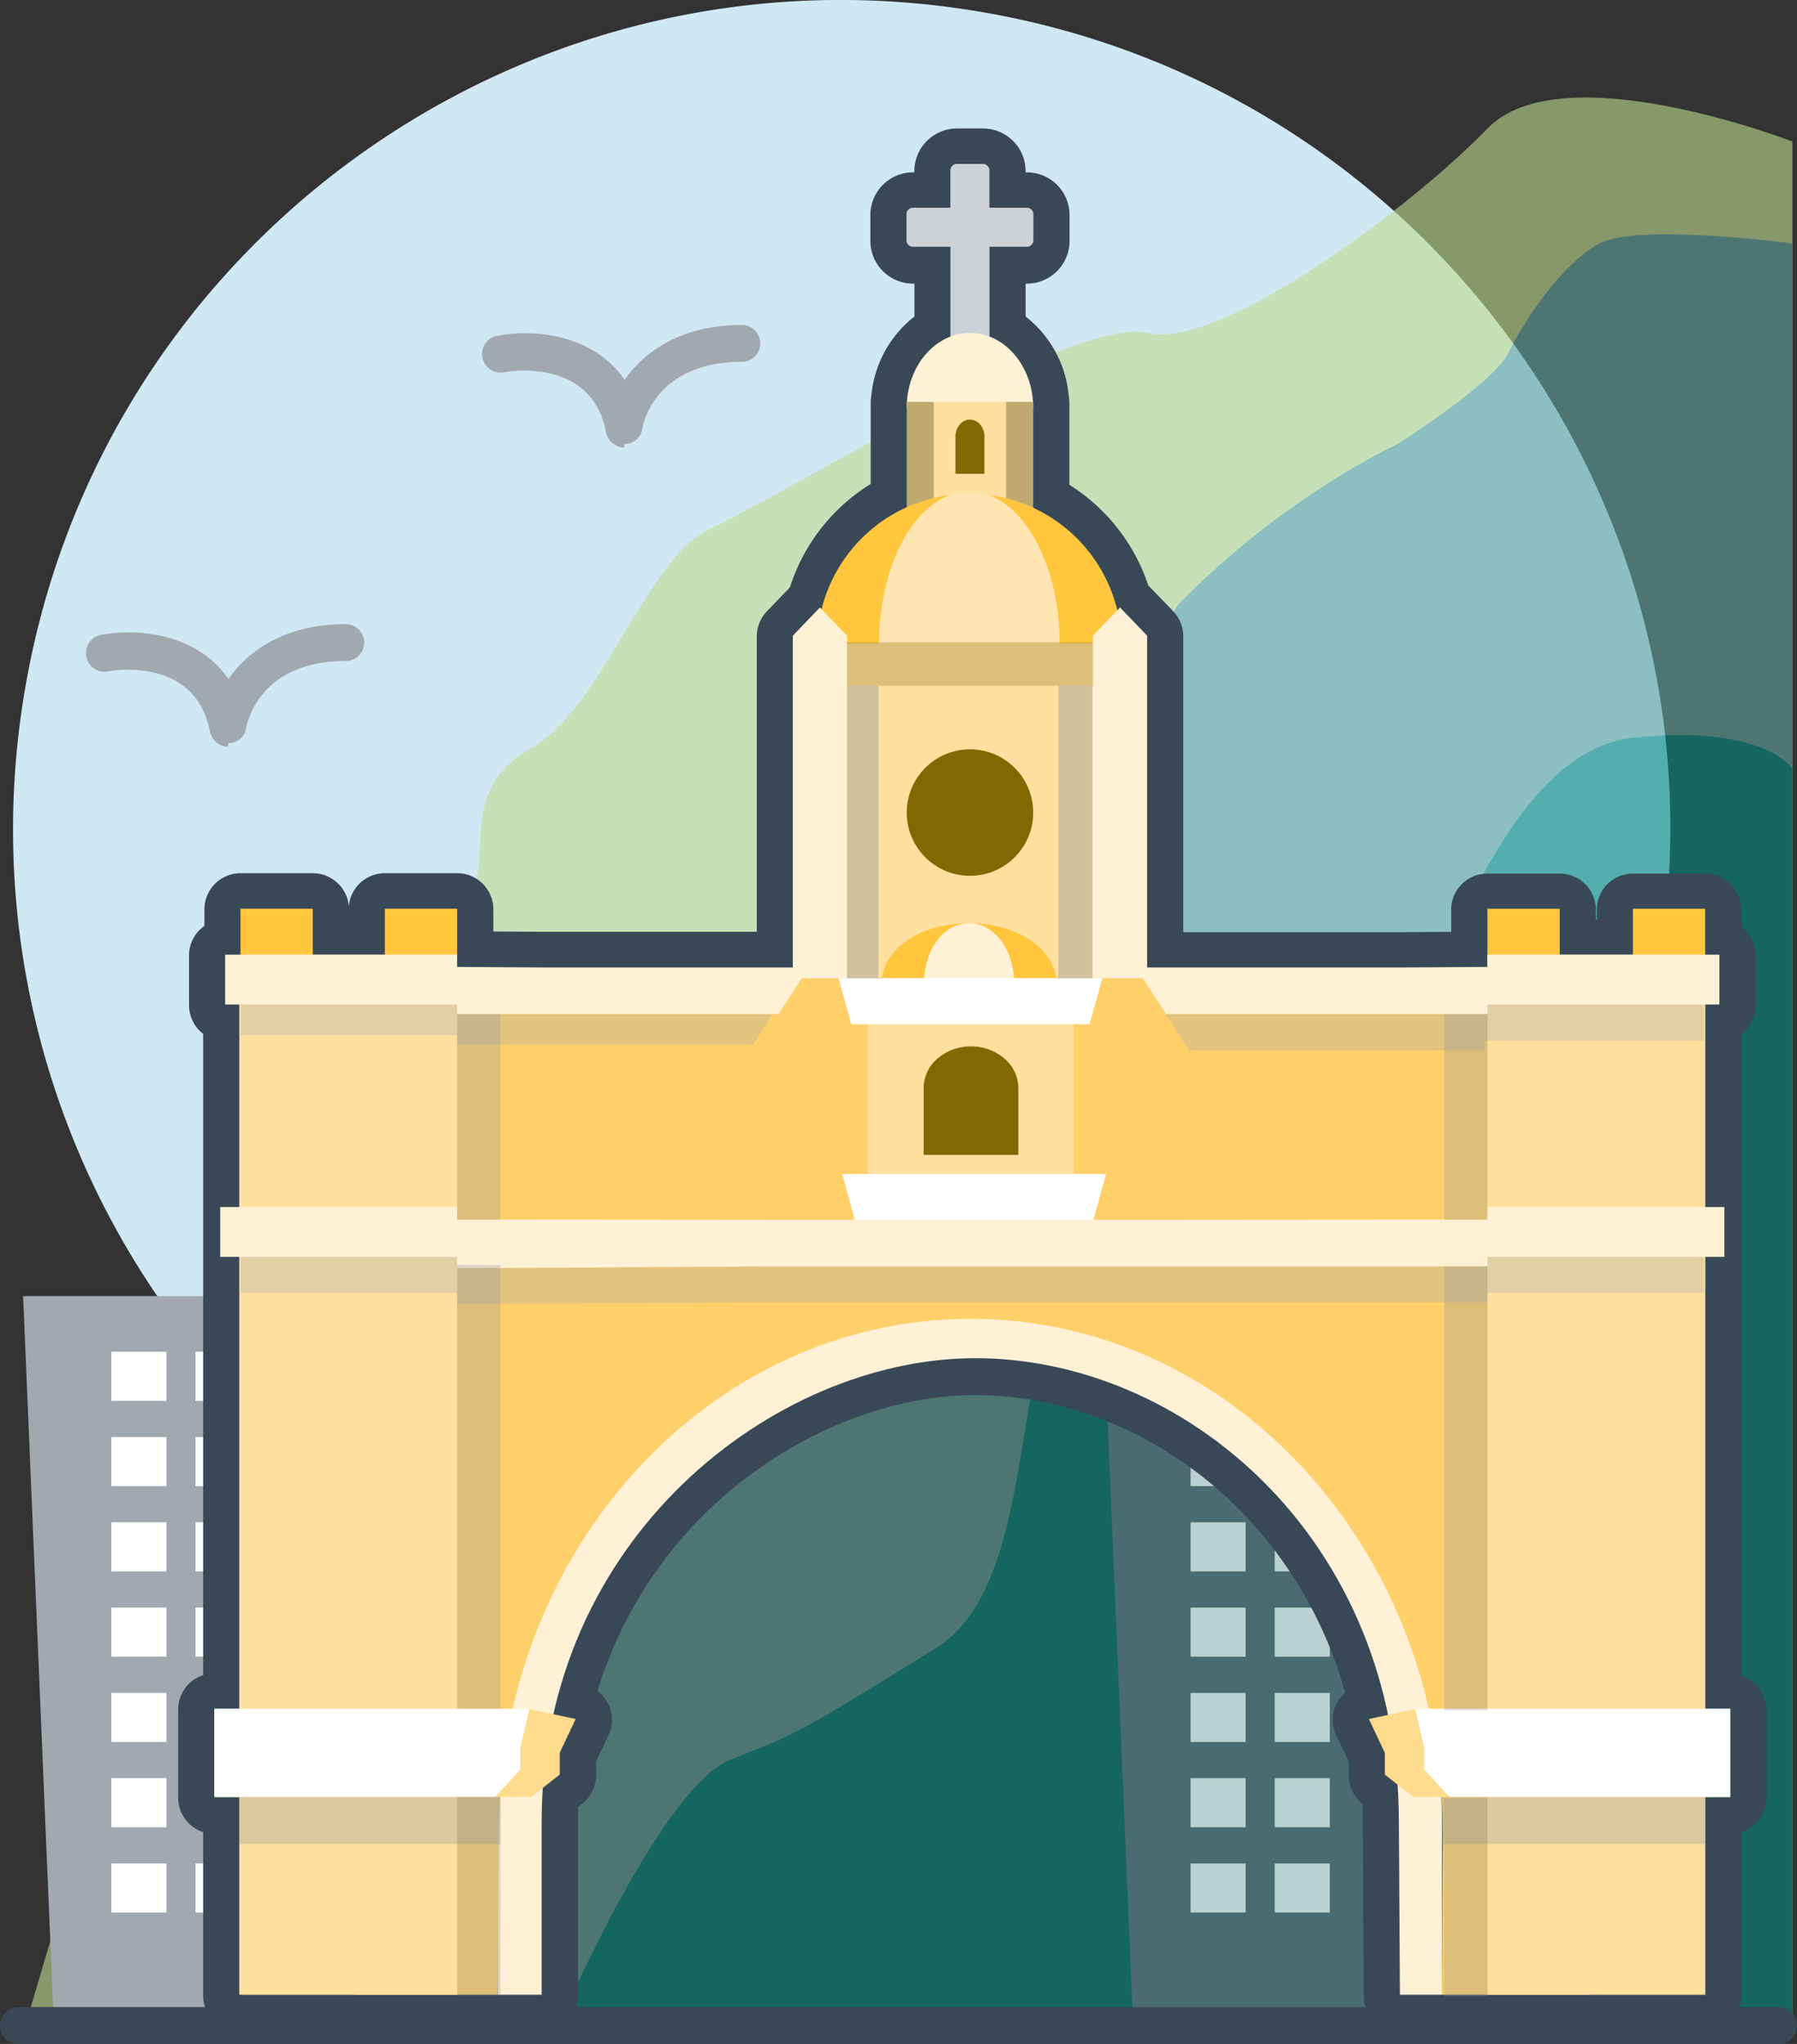 <svg xmlns="http://www.w3.org/2000/svg" width="488" height="554.94" viewBox="0 0 488 554.94"><rect x="0" y="0" width="488" height="554.94" fill="#333333" stroke="none"/><path d="M457,262.77C475.12,139.83,390.16,25.48,267.22,7.35S29.93,74.19,11.81,197.13A224.45,224.45,0,0,0,62.66,375.32Z" transform="translate(-5.83 -4.92)" fill="#d0e8f4"/><path d="M67.72,207.68a5.24,5.24,0,0,1-4.91-4.29C58.82,183,36.13,187,35.17,187.22a5.05,5.05,0,0,1-1.9-9.92c9.25-1.78,25.91-.78,34.6,12,5.34-7.66,15.24-14.91,31.85-14.91a5,5,0,1,1,0,10c-23.93,0-26.94,17.51-27.06,18.26a4.74,4.74,0,0,1-4.84,4C67.79,207.68,67.75,207.68,67.72,207.68Z" transform="translate(-5.83 -4.92)" fill="#a1a8b0"/><path d="M175.29,126.45a5.22,5.22,0,0,1-4.9-4.28c-4-20.38-26.68-16.37-27.65-16.18a5,5,0,0,1-1.89-9.91c9.25-1.79,25.9-.79,34.59,12,5.35-7.66,15.24-14.91,31.86-14.91a5,5,0,0,1,0,10c-23.94,0-27,17.5-27.07,18.26a4.73,4.73,0,0,1-4.83,4C175.36,126.45,175.33,126.45,175.29,126.45Z" transform="translate(-5.83 -4.92)" fill="#a1a8b0"/><g opacity="0.6"><path d="M492.58,43.36S429.89,19,409.79,39.8s-72.34,60.3-92.44,55.51-100.76,45.08-118.5,53.07-29.12,48.79-49.23,60S140.18,240,133.08,248s-10.64,67.84-29.56,74.68-34.3,50-39,61.2S13.64,551.71,13.64,551.71H492.58Z" transform="translate(-5.83 -4.92)" fill="#c0dc8f"/><path d="M492.58,71V551.71H21.7s60.17-123.6,89-131.78,57.44-15.21,65.28-17.93,21.69-76.73,50.47-96.27S265,291.8,265,291.8s37.49-87.32,60.75-122.68c28.48-29.39,59.58-43.63,59.58-43.63s25.89-16.35,29.95-24.53,14.52-24.54,25-30S492.58,71,492.58,71Z" transform="translate(-5.83 -4.92)" fill="#5fa49f"/><path d="M492.58,213.64V551.71H158.9s26.78-61.8,45.37-69.07,18.59-7.27,55.78-30.29C294.52,431,274.13,340.87,315.34,330s54-14.54,68-36.35,30.82-84.82,66.27-88.46S492.58,213.64,492.58,213.64Z" transform="translate(-5.83 -4.92)" fill="#01877f"/></g><polygon points="83.72 548.63 14.57 548.63 6.28 351.91 93.52 351.91 83.72 548.63" fill="#a1a8b0"/><rect x="30.24" y="367" width="14.95" height="13.33" fill="#fff"/><rect x="53.09" y="367" width="14.95" height="13.33" fill="#fff"/><rect x="30.24" y="390.16" width="14.95" height="13.33" fill="#fff"/><rect x="53.09" y="390.16" width="14.95" height="13.33" fill="#fff"/><rect x="30.24" y="413.31" width="14.95" height="13.33" fill="#fff"/><rect x="53.09" y="413.31" width="14.95" height="13.33" fill="#fff"/><rect x="30.24" y="436.47" width="14.95" height="13.33" fill="#fff"/><rect x="53.09" y="436.47" width="14.95" height="13.33" fill="#fff"/><rect x="30.24" y="459.62" width="14.95" height="13.33" fill="#fff"/><rect x="53.09" y="459.62" width="14.95" height="13.33" fill="#fff"/><rect x="30.24" y="482.78" width="14.95" height="13.33" fill="#fff"/><rect x="53.09" y="482.78" width="14.95" height="13.33" fill="#fff"/><rect x="30.24" y="505.93" width="14.95" height="13.33" fill="#fff"/><rect x="53.09" y="505.93" width="14.95" height="13.33" fill="#fff"/><g opacity="0.7"><polygon points="376.8 548.63 307.65 548.63 299.36 351.91 386.6 351.91 376.8 548.63" fill="#616d79"/><rect x="323.32" y="367" width="14.95" height="13.33" fill="#fff"/><rect x="346.17" y="367" width="14.95" height="13.33" fill="#fff"/><rect x="323.32" y="390.16" width="14.95" height="13.33" fill="#fff"/><rect x="346.17" y="390.16" width="14.95" height="13.33" fill="#fff"/><rect x="323.32" y="413.31" width="14.95" height="13.33" fill="#fff"/><rect x="346.17" y="413.31" width="14.95" height="13.33" fill="#fff"/><rect x="323.32" y="436.47" width="14.95" height="13.33" fill="#fff"/><rect x="346.17" y="436.47" width="14.95" height="13.33" fill="#fff"/><rect x="323.32" y="459.62" width="14.95" height="13.33" fill="#fff"/><rect x="346.17" y="459.62" width="14.95" height="13.33" fill="#fff"/><rect x="323.32" y="482.78" width="14.95" height="13.33" fill="#fff"/><rect x="346.17" y="482.78" width="14.95" height="13.33" fill="#fff"/><rect x="323.32" y="505.93" width="14.95" height="13.33" fill="#fff"/><rect x="346.17" y="505.93" width="14.95" height="13.33" fill="#fff"/></g><path d="M468.94,556.51H386a9.81,9.81,0,0,1-9.81-9.75l-.3-46.92c0-1.75,0-3.5-.1-5.24a9.81,9.81,0,0,1-3.7-7.68v-3.7l-3.4-7.2a9.84,9.84,0,0,1,.09-8.54,9.72,9.72,0,0,1,2.32-3,113.87,113.87,0,0,0-29.23-50.24c-19.73-19.59-45.92-30.75-71.79-30.53-24.94.18-51.86,11.91-72,31.38a114.79,114.79,0,0,0-30,48.92,9.79,9.79,0,0,1,3,12l-3.39,7.2v3.7a9.81,9.81,0,0,1-3.75,7.72l-1.09.85c-.05,1.43-.07,2.86-.07,4.29V546.7a9.82,9.82,0,0,1-9.82,9.81H70.8A9.81,9.81,0,0,1,61,546.7V502.34A9.82,9.82,0,0,1,54.21,493V469.05A9.81,9.81,0,0,1,61,459.72V285.62a9.8,9.8,0,0,1-3.83-7.78V264.3a9.8,9.8,0,0,1,4.17-8v-4.44A9.82,9.82,0,0,1,71.15,242H90.77a9.82,9.82,0,0,1,9.79,9,9.81,9.81,0,0,1,9.78-9H130a9.82,9.82,0,0,1,9.81,9.82v6l13.1.08h58.44V177.7a9.81,9.81,0,0,1,2.74-6.8l6.24-6.49a51.35,51.35,0,0,1,21.95-28.08v-22.1a10,10,0,0,1,.17-1.83,30.82,30.82,0,0,1,11.71-21.54V81.93h-.35A11.59,11.59,0,0,1,242.2,70.35V63.29a11.59,11.59,0,0,1,11.58-11.58h.35v-.33A11.59,11.59,0,0,1,265.71,39.8h7.06a11.59,11.59,0,0,1,11.58,11.58v.33h.35a11.59,11.59,0,0,1,11.58,11.58v7.06A11.59,11.59,0,0,1,284.7,81.93h-.35v8.93a30.8,30.8,0,0,1,11.71,21.54,10,10,0,0,1,.17,1.83v22.31a51.47,51.47,0,0,1,21.43,27.33l6.76,7a9.81,9.81,0,0,1,2.74,6.8V258h59.76l13-.08v-6a9.82,9.82,0,0,1,9.82-9.82H429.4a9.82,9.82,0,0,1,9.81,9.82v2.66h.24v-2.66a9.82,9.82,0,0,1,9.81-9.82h19.63a9.82,9.82,0,0,1,9.81,9.82v4.66a9.77,9.77,0,0,1,3.88,7.81v13.54a9.8,9.8,0,0,1-3.83,7.78v174.1a9.81,9.81,0,0,1,6.77,9.33V493a9.82,9.82,0,0,1-6.77,9.34V546.7A9.81,9.81,0,0,1,468.94,556.51Z" transform="translate(-5.83 -4.92)" fill="#384857"/><path d="M272.77,100.1h-7.06a1.76,1.76,0,0,1-1.77-1.76V71.92H253.78A1.76,1.76,0,0,1,252,70.16V63.09a1.77,1.77,0,0,1,1.76-1.77h10.16V51.19a1.77,1.77,0,0,1,1.77-1.77h7.06a1.77,1.77,0,0,1,1.77,1.77V61.32H284.7a1.77,1.77,0,0,1,1.76,1.77v7.07a1.76,1.76,0,0,1-1.76,1.76H274.54V98.34A1.76,1.76,0,0,1,272.77,100.1Z" transform="translate(-5.83 -4.92)" fill="#ced2d6"/><path d="M286.41,115.59c0-11.2-7.69-20.28-17.17-20.28s-17.18,9.08-17.18,20.28Z" transform="translate(-5.83 -4.92)" fill="#fff1d5"/><rect x="246.23" y="109.11" width="34.35" height="34.35" fill="#beaa70"/><rect x="253.59" y="109.11" width="19.63" height="34.35" fill="#ffe09f"/><path d="M273.16,133.56V123.45a5,5,0,0,0-1.15-3.26,3.62,3.62,0,0,0-2.77-1.35h0a3.63,3.63,0,0,0-2.78,1.35,5,5,0,0,0-1.15,3.26v10.11Z" transform="translate(-5.83 -4.92)" fill="#806900"/><rect x="222.43" y="172.28" width="81.96" height="93.21" fill="#ffe09f"/><circle cx="263.41" cy="220.62" r="17.17" fill="#806900"/><path d="M310.41,179.68a41.35,41.35,0,0,0-82.69,0Z" transform="translate(-5.83 -4.92)" fill="#ffc63e"/><path d="M293.6,179.68c0-22.83-11-41.34-24.53-41.34s-24.54,18.51-24.54,41.34Z" transform="translate(-5.83 -4.92)" fill="#ffe5b1"/><rect x="225.41" y="174.37" width="75.99" height="11.78" fill="#a58e44" opacity="0.4"/><polygon points="230.02 266.21 222.66 266.21 215.3 266.21 215.3 215.57 215.3 172.59 222.66 164.94 230.02 172.59 230.02 215.57 230.02 266.21" fill="#fff1d5"/><polygon points="311.52 266.21 304.16 266.21 296.8 266.21 296.8 215.57 296.8 172.59 304.16 164.94 311.52 172.59 311.52 215.57 311.52 266.21" fill="#fff1d5"/><rect x="230.02" y="186.14" width="8.55" height="80.81" fill="#8a939d" opacity="0.4"/><rect x="287.42" y="186.14" width="9.24" height="80.81" fill="#8a939d" opacity="0.4"/><rect x="449.26" y="251.63" width="19.63" height="14.72" transform="translate(912.32 513.07) rotate(-180)" fill="#ffc63e"/><rect x="409.77" y="251.63" width="19.63" height="14.72" transform="translate(833.33 513.07) rotate(-180)" fill="#ffc63e"/><path d="M385.71,499.59c0-77.22-58.66-126.32-115.7-125.91-53.9.39-117.09,48.69-117.09,125.91V546.5H141V499.44c0-77.22,57.4-137,128.22-137s128.21,59.81,128.21,137V546.5H386Z" transform="translate(-5.83 -4.92)" fill="#fff1d5"/><rect x="104.51" y="246.71" width="19.63" height="14.72" fill="#ffc63e"/><path d="M397.66,502.8c0-77.22-57.4-139.82-128.22-139.82S141.23,425.58,141.23,502.8L141,546.5H102.33l-.09-276H437.49v276H397.42Z" transform="translate(-5.83 -4.92)" fill="#ffd06a"/><path d="M292.76,272.13c0-9.53-10.64-16.56-23.77-16.56s-23.76,7-23.76,16.56Z" transform="translate(-5.83 -4.92)" fill="#ffc63e"/><path d="M281.26,272.13c0-9.53-5.49-16.56-12.27-16.56s-12.26,7-12.26,16.56Z" transform="translate(-5.83 -4.92)" fill="#fff1d5"/><rect x="235.62" y="272.5" width="55.91" height="55.91" fill="#ffe09f"/><path d="M282.38,318.48V300.33a10.63,10.63,0,0,0-3.77-8,13.79,13.79,0,0,0-9.09-3.31h0a13.79,13.79,0,0,0-9.1,3.31,10.63,10.63,0,0,0-3.77,8v18.15Z" transform="translate(-5.83 -4.92)" fill="#806900"/><polygon points="295.88 278.09 231.18 278.09 227.7 265.56 299.36 265.56 295.88 278.09" fill="#fff"/><polygon points="296.89 331.37 232.19 331.37 228.71 318.74 300.37 318.74 296.89 331.37" fill="#fff"/><rect x="65.31" y="246.71" width="19.63" height="14.72" fill="#ffc63e"/><rect x="64.97" y="259.19" width="59.17" height="282.4" fill="#ffe09f"/><polygon points="204.5 283.65 124.14 283.65 124.14 281.07 65.31 281.07 65.31 274.3 65.31 267.53 124.14 267.53 124.14 270.86 146.98 271.01 212.69 271.01 204.5 283.65" fill="#a1a8b0" opacity="0.3"/><polygon points="211.46 275.31 124.14 275.31 124.14 272.73 61.14 272.73 61.14 265.96 61.14 259.19 124.14 259.19 124.14 262.52 146.98 262.66 219.64 262.66 211.46 275.31" fill="#fff1d5"/><polygon points="144.26 487.89 106.5 487.89 58.19 487.89 58.19 475.91 58.19 463.94 106.5 463.94 143.38 463.94 156.33 466.72 152 475.91 152 481.81 144.26 487.89" fill="#ffdb8d"/><polygon points="134.44 487.89 100.99 487.89 58.19 487.89 58.19 475.91 58.19 463.94 100.99 463.94 143.79 463.94 141.3 474.52 141.3 480.42 134.44 487.89" fill="#fff"/><rect x="409.77" y="264.1" width="59.17" height="282.4" transform="translate(872.87 805.69) rotate(-180)" fill="#ffe09f"/><polygon points="383.81 487.89 421.57 487.89 469.88 487.89 469.88 475.91 469.88 463.94 421.57 463.94 384.69 463.94 371.74 466.72 376.07 475.91 376.07 481.81 383.81 487.89" fill="#ffdb8d"/><polygon points="393.63 487.89 427.08 487.89 469.88 487.89 469.88 475.91 469.88 463.94 427.08 463.94 384.28 463.94 386.77 474.52 386.77 480.42 393.63 487.89" fill="#fff"/><polygon points="210.12 353.57 124.14 354.07 124.09 350.99 65.36 350.99 65.36 344.22 65.36 337.45 124.14 337.45 124.14 340.85 218.3 340.93 309.77 340.93 393.14 340.86 403.94 337.45 462.71 337.45 462.71 344.22 462.71 350.99 403.94 350.99 403.94 353.57 317.95 353.57 210.12 353.57" fill="#a1a8b0" opacity="0.3"/><polygon points="210.12 343.83 124.14 344.33 124.09 341.25 59.8 341.25 59.8 334.48 59.8 327.71 124.14 327.71 124.14 331.11 218.3 331.19 309.77 331.19 403.77 331.12 403.94 327.71 468.27 327.71 468.27 334.48 468.27 341.25 403.94 341.25 403.94 343.83 317.95 343.83 210.12 343.83" fill="#fff1d5"/><rect x="124.13" y="487.89" width="11.78" height="53.7" fill="#8a939d" opacity="0.3"/><rect x="124.13" y="343.46" width="11.78" height="120.47" fill="#8a939d" opacity="0.3"/><rect x="124.13" y="275.31" width="11.78" height="55.82" fill="#8a939d" opacity="0.3"/><polygon points="322.87 285.16 403.24 285.16 403.24 282.58 462.76 282.58 462.76 275.81 462.76 269.04 403.24 269.04 403.24 272.37 380.39 272.52 314.69 272.52 322.87 285.16" fill="#a1a8b0" opacity="0.3"/><polygon points="316.61 275.31 403.94 275.31 403.94 272.73 466.93 272.73 466.93 265.96 466.93 259.19 403.94 259.19 403.94 262.52 381.09 262.66 308.43 262.66 316.61 275.31" fill="#fff1d5"/><rect x="392.18" y="488.28" width="11.78" height="53.7" fill="#8a939d" opacity="0.3"/><rect x="392.18" y="343.86" width="11.78" height="120.47" fill="#8a939d" opacity="0.3"/><rect x="64.97" y="487.89" width="70.94" height="12.76" fill="#8a939d" opacity="0.3"/><rect x="391.61" y="487.89" width="71.5" height="12.76" fill="#8a939d" opacity="0.3"/><path d="M488.83,559.86h-478a5,5,0,0,1,0-10h478a5,5,0,1,1,0,10Z" transform="translate(-5.83 -4.92)" fill="#384857"/><path d="M67,395.07" transform="translate(-5.83 -4.92)" fill="#d0e8f4"/><rect x="392.18" y="275.31" width="11.78" height="55.82" fill="#8a939d" opacity="0.3"/></svg>